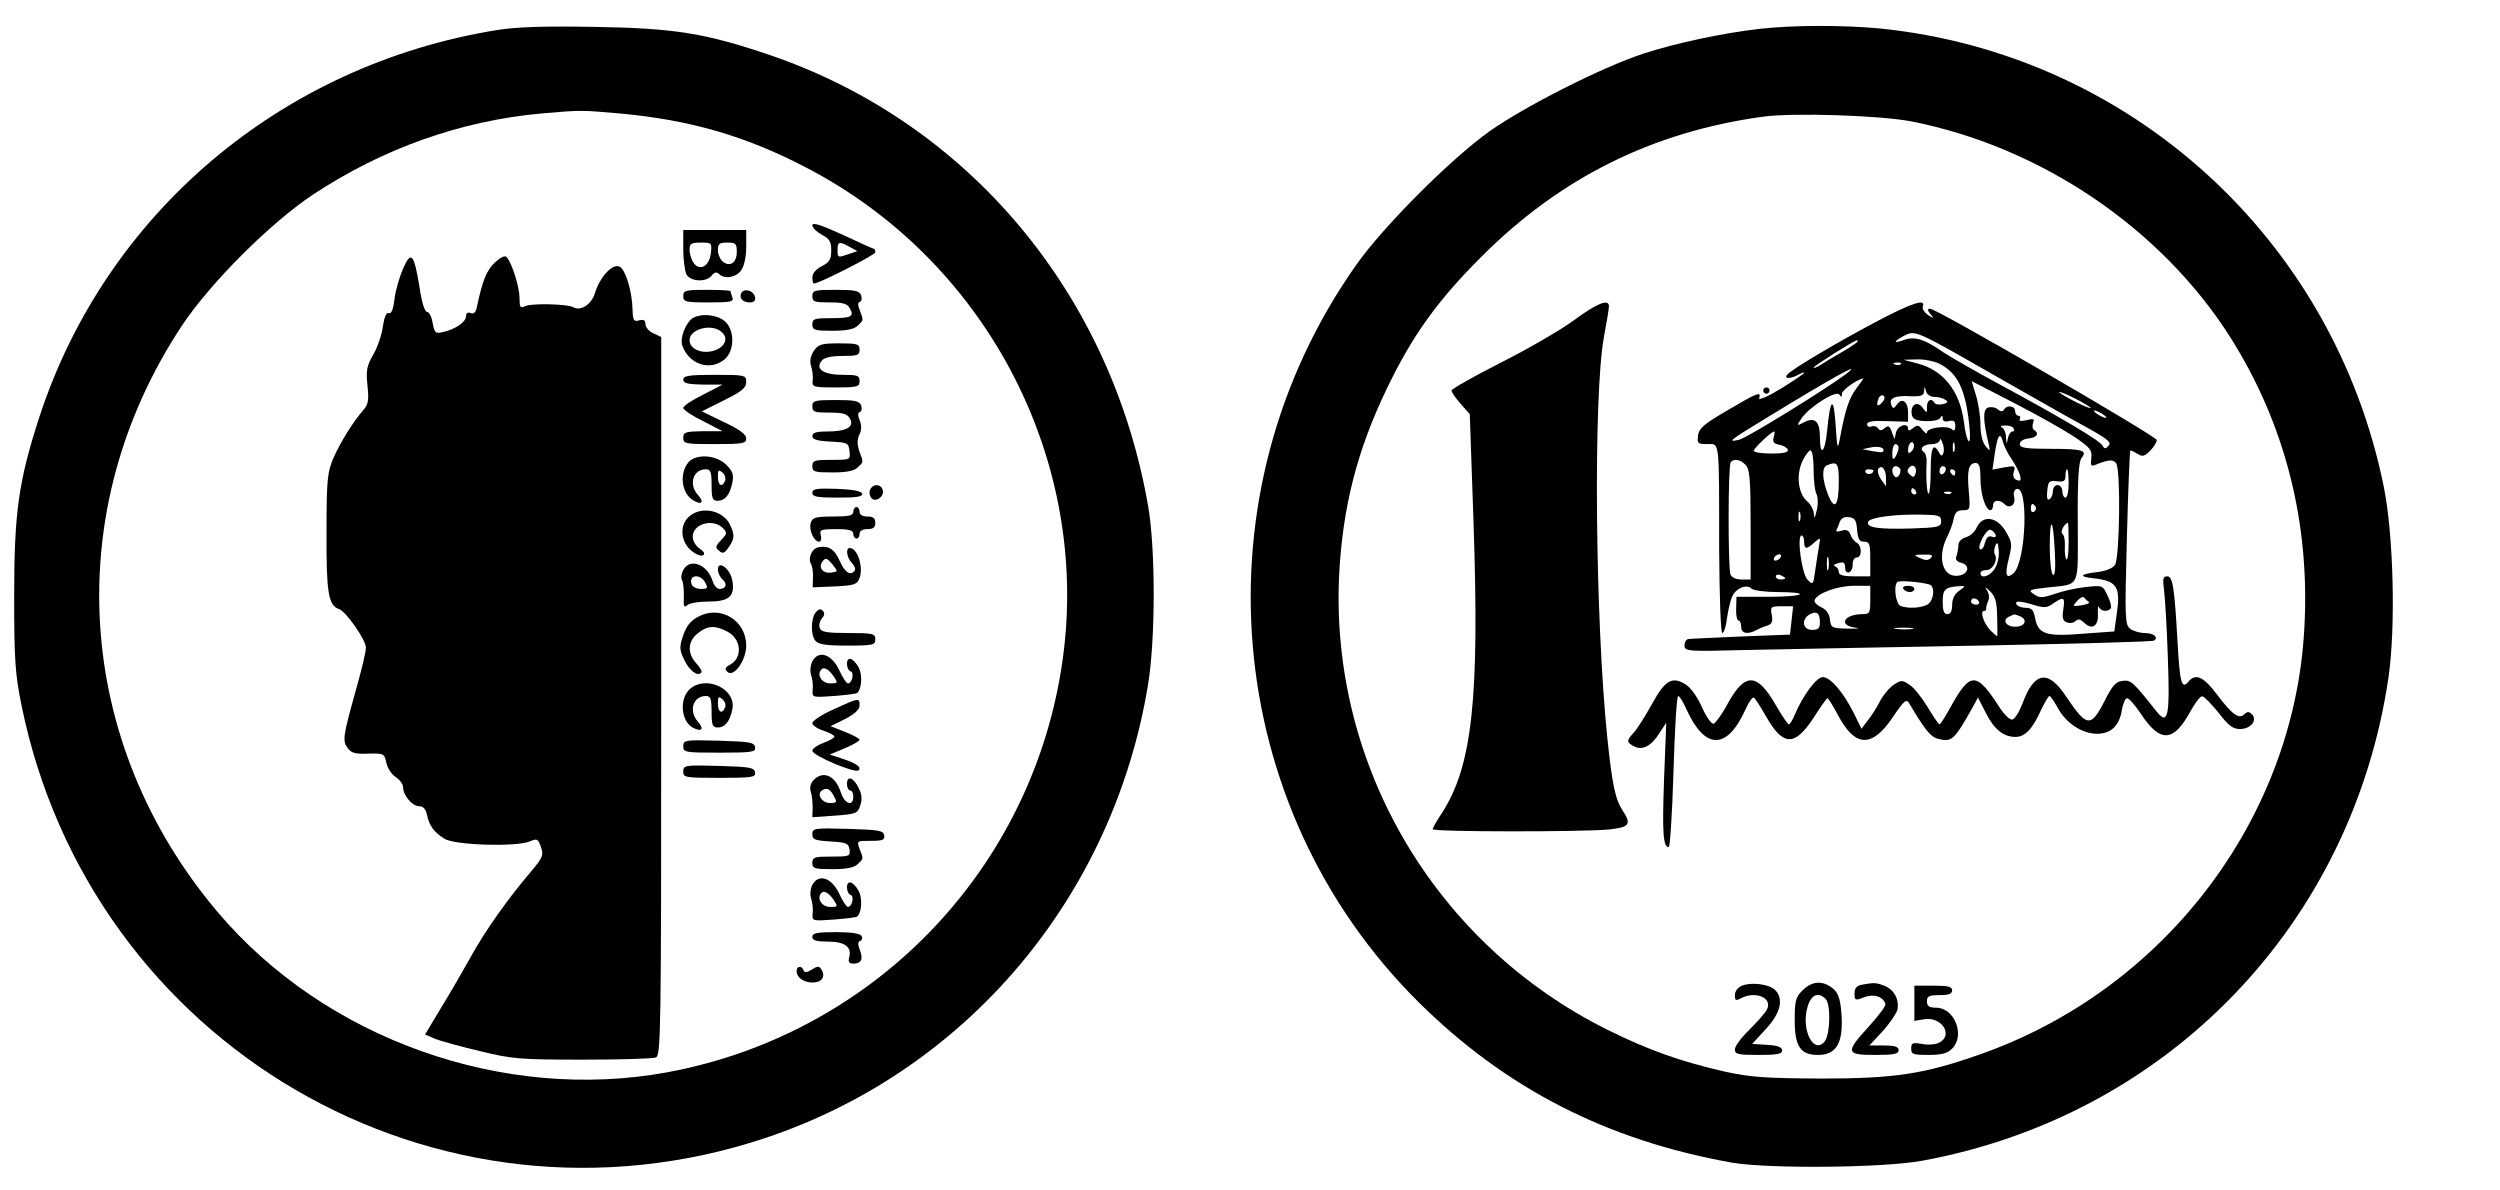 <?xml version="1.0" encoding="UTF-8" standalone="yes"?>
<svg version="1.0" xmlns="http://www.w3.org/2000/svg" width="210mm" height="100mm" viewBox="0 0 794 378" preserveAspectRatio="xMidYMid meet">
  <g transform="translate(0,378) scale(0.1,-0.1)" fill="#000000" stroke="none">
    <path d="M1578 3685 c-686 -111 -1242 -583 -1453 -1229 -66 -203 -80 -304 -80
-566 0 -206 3 -249 23 -348 219 -1082 1320 -1723 2362 -1376 639 213 1105 765
1216 1439 24 144 24 429 1 565 -116 676 -570 1219 -1200 1435 -206 70 -304 86
-557 90 -163 3 -249 0 -312 -10z m391 -265 c220 -20 399 -71 590 -171 561
-290 891 -903 821 -1524 -77 -679 -587 -1225 -1260 -1350 -521 -96 -1087 105
-1429 509 -456 540 -501 1275 -114 1861 90 136 282 328 418 418 221 146 469
234 724 257 125 11 126 11 250 0z"/>
    <path d="M2580 3065 c0 -8 14 -21 30 -30 25 -13 30 -22 30 -50 0 -28 -5 -37
-30 -50 -18 -9 -30 -23 -30 -35 0 -11 2 -20 5 -20 17 0 195 91 195 99 0 6 -2
11 -4 11 -2 0 -47 20 -100 45 -70 32 -96 40 -96 30z m119 -69 l24 -13 -32 -11
c-29 -10 -31 -10 -31 14 0 27 5 29 39 10z"/>
    <path d="M2170 2989 c0 -33 5 -69 10 -80 13 -23 62 -26 80 -4 9 11 16 13 24 5
17 -17 54 -11 70 12 10 14 16 44 16 75 l0 53 -100 0 -100 0 0 -61z m88 -10
c-4 -43 -34 -61 -54 -35 -8 11 -14 30 -14 43 0 20 5 23 36 23 34 0 35 -1 32
-31z m82 1 c0 -34 -22 -49 -45 -30 -8 7 -15 23 -15 36 0 20 5 24 30 24 27 0
30 -3 30 -30z"/>
    <path d="M1280 2927 c-11 -26 -24 -69 -27 -96 -4 -33 -10 -48 -18 -45 -8 3
-14 -11 -19 -42 -3 -26 -17 -66 -30 -89 -21 -36 -24 -50 -19 -99 5 -47 3 -60
-14 -79 -32 -37 -71 -99 -94 -151 -19 -45 -22 -67 -22 -235 -1 -193 6 -234 40
-245 22 -8 84 -96 85 -122 1 -11 -13 -68 -30 -129 -43 -154 -45 -167 -28 -190
11 -16 25 -20 66 -18 49 1 51 0 57 -29 3 -16 16 -36 29 -45 13 -8 24 -23 24
-32 0 -26 29 -61 51 -61 13 0 21 -9 25 -27 7 -34 21 -55 55 -76 31 -21 227
-27 271 -9 24 10 27 9 36 -18 9 -25 6 -33 -31 -77 -73 -85 -147 -190 -191
-270 -24 -43 -66 -116 -95 -163 l-51 -85 32 -14 c18 -7 83 -25 143 -39 101
-25 128 -27 325 -27 118 0 223 3 233 7 16 7 17 71 17 1148 l0 1140 -25 12
c-14 6 -25 19 -25 29 0 12 -6 16 -20 12 -17 -5 -20 0 -21 33 -1 56 -21 125
-40 137 -22 13 -64 -31 -80 -85 -11 -35 -46 -57 -69 -43 -16 10 -135 13 -152
3 -16 -7 -18 -4 -18 26 0 35 -24 111 -41 130 -6 6 -20 -1 -38 -18 -26 -25 -38
-55 -56 -138 -3 -19 -10 -26 -20 -22 -9 4 -15 0 -15 -10 0 -18 -33 -41 -72
-50 -25 -6 -28 -3 -34 29 -3 19 -11 35 -18 35 -7 0 -17 32 -23 75 -18 110 -27
121 -53 62z"/>
    <path d="M2170 2840 c0 -18 7 -20 81 -20 70 0 80 2 75 16 -3 9 -6 18 -6 20 0
2 -34 4 -75 4 -68 0 -75 -2 -75 -20z"/>
    <path d="M2355 2851 c-9 -16 3 -31 26 -31 14 0 19 6 17 17 -4 20 -33 29 -43
14z"/>
    <path d="M2580 2840 c0 -18 7 -20 55 -20 43 0 56 -4 64 -19 15 -26 5 -31 -61
-31 -51 0 -58 -2 -58 -20 0 -18 7 -20 64 -20 45 0 69 5 80 16 19 18 19 16 7
48 -7 16 -7 26 0 28 6 2 7 11 4 21 -6 14 -20 17 -81 17 -67 0 -74 -2 -74 -20z"/>
    <path d="M2197 2768 c-21 -17 -38 -63 -30 -85 21 -60 88 -82 134 -44 33 27 33
95 0 122 -27 22 -79 25 -104 7z m97 -44 c22 -21 5 -50 -33 -59 -37 -8 -71 9
-71 35 0 37 74 55 104 24z"/>
    <path d="M2584 2665 c-10 -16 -13 -32 -8 -47 4 -13 7 -33 5 -45 -2 -22 1 -23
73 -23 69 0 76 2 76 20 0 18 -7 20 -54 20 -61 0 -88 19 -66 45 8 10 31 15 66
15 47 0 54 2 54 20 0 18 -7 20 -65 20 -57 0 -66 -3 -81 -25z"/>
    <path d="M2170 2575 c0 -12 14 -15 63 -16 l62 0 -62 -32 c-35 -17 -63 -36 -63
-42 0 -6 28 -25 63 -42 l62 -32 -62 0 c-56 -1 -63 -3 -63 -21 0 -19 7 -20 100
-20 90 0 100 2 100 18 0 13 -22 29 -71 52 l-70 34 70 35 c57 28 71 40 71 58 0
22 -3 23 -100 23 -82 0 -100 -3 -100 -15z"/>
    <path d="M2580 2490 c0 -18 7 -20 55 -20 44 0 56 -4 65 -20 14 -26 -13 -40
-74 -40 -34 0 -46 -4 -46 -15 0 -10 15 -15 58 -17 54 -3 57 -4 60 -30 3 -28 3
-28 -57 -28 -54 0 -61 -2 -61 -20 0 -18 7 -20 64 -20 45 0 69 5 80 16 19 18
19 14 5 52 -7 22 -7 36 0 51 7 13 8 28 2 45 -7 16 -7 26 0 28 6 2 7 11 4 21
-6 14 -20 17 -81 17 -67 0 -74 -2 -74 -20z"/>
    <path d="M2187 2313 c-30 -35 -23 -99 14 -121 27 -17 37 -7 16 16 -31 34 -16
82 25 82 15 0 18 -9 18 -50 0 -42 3 -50 19 -50 24 0 39 19 47 58 5 25 1 36
-19 56 -32 32 -95 36 -120 9z m116 -59 c-9 -23 -23 -16 -23 12 0 22 2 24 14
14 8 -6 12 -18 9 -26z"/>
    <path d="M2763 2224 c-3 -8 -1 -20 5 -26 15 -15 43 8 35 28 -7 19 -32 18 -40
-2z"/>
    <path d="M2580 2215 c0 -12 15 -15 81 -15 60 0 80 3 77 13 -3 8 -31 13 -81 15
-64 2 -77 0 -77 -13z"/>
    <path d="M2710 2155 c0 -12 -14 -15 -64 -15 -55 0 -66 -3 -71 -20 -7 -22 10
-60 27 -60 5 0 8 9 5 20 -5 18 0 20 49 20 41 0 54 -4 54 -15 0 -8 5 -15 10
-15 6 0 10 7 10 15 0 9 9 15 25 15 18 0 25 5 25 20 0 15 -7 20 -25 20 -16 0
-25 6 -25 15 0 8 -4 15 -10 15 -5 0 -10 -7 -10 -15z"/>
    <path d="M2191 2142 c-33 -26 -31 -79 3 -109 15 -13 32 -20 39 -16 7 4 3 12
-11 21 -12 8 -22 25 -22 38 0 40 63 59 95 28 15 -15 15 -18 -5 -39 -18 -19
-19 -24 -6 -34 11 -10 17 -8 30 11 19 27 20 39 5 71 -21 46 -89 61 -128 29z"/>
    <path d="M2598 2042 c-20 -4 -33 -36 -22 -53 4 -7 7 -26 6 -43 l-1 -31 70 3
c63 3 71 6 79 27 13 35 -7 95 -31 95 -14 0 -10 -30 6 -47 8 -8 13 -19 10 -24
-13 -19 -32 -7 -48 30 -17 38 -36 50 -69 43z m42 -80 c-27 -4 -43 17 -27 36 9
12 14 10 30 -9 19 -24 19 -24 -3 -27z"/>
    <path d="M2170 1970 c-6 -11 -8 -26 -4 -32 4 -6 6 -29 6 -52 -2 -31 1 -37 10
-28 7 7 38 12 70 12 65 0 84 18 73 71 -8 35 -45 61 -45 31 0 -11 7 -25 15 -32
16 -14 11 -30 -10 -30 -7 0 -17 10 -21 23 -16 55 -73 77 -94 37z m70 -40 c9
-17 8 -20 -14 -20 -13 0 -26 6 -29 14 -12 31 27 36 43 6z"/>
    <path d="M2591 1836 c-16 -20 -17 -72 -1 -91 9 -11 34 -15 101 -15 82 0 89 2
89 20 0 18 -7 20 -85 20 -67 0 -87 3 -91 15 -4 8 -1 22 6 31 9 10 10 18 3 25
-7 7 -14 5 -22 -5z"/>
    <path d="M2220 1823 c-26 -13 -39 -29 -50 -60 -13 -38 -12 -46 3 -78 17 -35
42 -54 54 -41 4 3 -3 16 -15 29 -30 32 -28 71 4 96 31 25 55 26 93 6 46 -23
51 -84 9 -106 -15 -8 -17 -14 -8 -22 20 -20 60 36 60 83 0 79 -80 129 -150 93z"/>
    <path d="M2580 1680 c-6 -11 -8 -31 -4 -43 4 -12 7 -33 5 -47 -2 -25 -2 -25
68 -20 38 3 72 7 74 10 14 13 16 58 5 79 -17 32 -38 39 -38 13 0 -11 5 -22 12
-24 12 -4 4 -38 -9 -38 -5 0 -17 19 -28 43 -24 50 -65 64 -85 27z m68 -48 c14
-21 13 -22 -11 -22 -25 0 -42 23 -31 41 8 14 25 6 42 -19z"/>
    <path d="M2192 1593 c-35 -30 -30 -103 9 -124 28 -14 36 -4 16 19 -31 34 -16
82 25 82 15 0 18 -9 18 -50 0 -42 3 -50 19 -50 24 0 39 19 47 58 13 64 -82
109 -134 65z m111 -59 c-9 -23 -23 -16 -23 12 0 22 2 24 14 14 8 -6 12 -18 9
-26z"/>
    <path d="M2648 1528 c-38 -17 -68 -37 -68 -44 0 -7 16 -18 35 -24 19 -6 35
-15 35 -19 0 -4 -16 -13 -35 -20 -19 -7 -35 -18 -35 -25 0 -15 137 -73 147
-62 10 10 -7 22 -52 37 l-40 13 48 20 c26 11 47 23 47 27 0 4 -21 15 -46 25
l-46 18 46 23 c31 16 46 30 46 43 0 25 -1 25 -82 -12z"/>
    <path d="M2170 1410 c0 -19 6 -20 116 -20 105 0 115 2 112 18 -3 15 -18 17
-116 20 -107 3 -112 2 -112 -18z"/>
    <path d="M2170 1330 c0 -19 6 -20 116 -20 105 0 115 2 112 18 -3 15 -18 17
-116 20 -107 3 -112 2 -112 -18z"/>
    <path d="M2585 1304 c-11 -11 -14 -25 -10 -38 4 -12 6 -34 6 -51 l-1 -30 72 5
c67 5 72 7 80 32 7 19 5 36 -4 54 -16 35 -38 43 -38 15 0 -12 5 -21 10 -21 6
0 10 -9 10 -20 0 -33 -28 -23 -40 15 -17 52 -55 69 -85 39z m65 -55 c9 -16 7
-19 -14 -19 -26 0 -44 29 -24 41 15 9 25 4 38 -22z"/>
    <path d="M2580 1131 c0 -17 8 -20 58 -23 50 -3 57 -6 60 -25 3 -22 0 -23 -57
-23 -54 0 -61 -2 -61 -20 0 -18 7 -20 64 -20 45 0 69 5 80 16 19 18 19 16 6
48 -9 26 -9 26 36 26 38 0 45 3 42 18 -3 15 -18 17 -116 20 -106 3 -112 2
-112 -17z"/>
    <path d="M2580 970 c-6 -11 -8 -31 -4 -43 4 -12 7 -33 5 -47 -2 -25 -2 -25 68
-20 38 3 72 7 74 10 14 13 16 58 5 79 -17 32 -38 39 -38 13 0 -11 5 -22 12
-24 12 -4 4 -38 -9 -38 -5 0 -17 19 -28 43 -24 50 -65 64 -85 27z m68 -48 c14
-21 13 -22 -11 -22 -25 0 -42 23 -31 41 8 14 25 6 42 -19z"/>
    <path d="M2580 805 c0 -11 12 -15 49 -15 54 0 77 -17 68 -50 -4 -15 0 -20 13
-20 26 0 32 14 21 43 -7 18 -7 27 1 29 6 2 8 10 4 16 -4 8 -35 12 -82 12 -59
0 -74 -3 -74 -15z"/>
    <path d="M2530 697 c0 -21 22 -37 51 -37 29 0 42 19 28 41 -7 12 -12 12 -31 0
-16 -10 -23 -10 -26 -2 -5 15 -22 14 -22 -2z"/>
    <path d="M5590 3689 c-116 -13 -267 -45 -371 -79 -131 -43 -376 -167 -489
-247 -123 -88 -336 -301 -422 -423 -514 -727 -430 -1720 198 -2343 277 -274
597 -438 994 -509 117 -20 480 -17 605 6 780 143 1366 751 1481 1536 23 160
16 450 -15 604 -159 787 -805 1375 -1600 1456 -118 11 -272 11 -381 -1z m480
-294 c412 -81 793 -339 1013 -685 176 -278 256 -596 235 -935 -36 -602 -448
-1139 -1029 -1343 -178 -63 -272 -77 -504 -77 -179 1 -224 4 -307 22 -143 33
-239 67 -373 133 -546 272 -880 838 -852 1442 11 216 56 396 152 595 79 165
161 280 300 418 250 251 544 397 895 445 97 13 371 4 470 -15z"/>
    <path d="M5001 2765 c-40 -30 -145 -91 -232 -135 -87 -44 -159 -85 -159 -90 0
-5 13 -24 29 -42 l29 -33 12 -345 c19 -560 -4 -771 -100 -921 -17 -25 -30 -49
-30 -52 0 -9 477 -9 559 -1 66 7 73 16 46 58 -25 37 -34 81 -50 231 -39 380
-45 1088 -11 1275 9 47 16 91 16 98 0 24 -37 10 -109 -43z"/>
    <path d="M5965 2762 c-125 -66 -282 -158 -290 -173 -8 -12 11 -12 36 1 10 6
19 9 19 6 0 -2 -34 -25 -74 -50 -41 -25 -72 -38 -69 -30 8 23 -6 17 -101 -39
-74 -43 -90 -57 -93 -79 -3 -26 -1 -28 29 -28 40 0 38 22 38 -332 1 -154 5
-268 10 -268 5 0 12 21 15 48 4 26 11 57 17 69 13 27 46 39 61 24 6 -6 45 -11
86 -11 41 0 71 -3 67 -7 -4 -5 -51 -8 -104 -8 l-97 0 -1 -37 c-1 -21 3 -38 7
-38 5 0 9 -9 9 -20 0 -21 19 -26 48 -11 9 5 25 12 36 15 14 5 17 13 13 34 -5
25 -3 27 31 27 l37 0 -5 -45 -5 -45 -155 -6 c-85 -4 -161 -7 -167 -8 -7 0 -13
-10 -13 -20 0 -19 7 -20 193 -15 105 2 439 9 740 14 302 6 553 12 558 16 16
10 -1 24 -30 24 -15 0 -35 6 -45 13 -17 13 -18 30 -11 290 4 152 9 277 11 277
3 0 13 -5 23 -11 15 -10 22 -8 40 10 11 11 21 27 21 34 -1 12 -699 417 -720
417 -9 0 -9 -5 1 -17 13 -15 12 -15 -8 -3 -11 8 -19 20 -16 27 10 26 -33 12
-142 -45z m363 -170 c114 -65 246 -140 294 -166 71 -39 85 -50 75 -61 -10 -11
-13 -11 -20 1 -9 16 -134 90 -327 194 -74 40 -154 86 -177 101 -60 42 -91 52
-125 40 -36 -13 -36 -6 -1 13 36 18 35 19 281 -122z m-428 104 c0 -2 -21 -17
-47 -32 -27 -15 -58 -34 -70 -42 -13 -8 -23 -12 -23 -9 0 5 130 87 138 87 1 0
2 -2 2 -4z m260 -71 c58 -30 83 -81 95 -200 7 -71 -9 -56 -18 18 -13 95 -64
160 -143 182 l-49 13 43 1 c24 1 56 -6 72 -14z m-123 -1 c-3 -3 -12 -4 -19 -1
-8 3 -5 6 6 6 11 1 17 -2 13 -5z m-172 -30 c-62 -47 -316 -204 -341 -210 -40
-9 -34 -4 91 72 201 123 305 181 250 138z m31 -47 c-23 -30 -36 -68 -53 -162
-7 -35 -8 -29 -13 45 -6 95 -17 87 -27 -17 -7 -72 -23 -85 -23 -19 0 49 -17
64 -53 44 -21 -11 -21 -10 -6 13 24 36 111 92 121 76 6 -9 8 -8 8 3 0 11 45
44 68 49 2 1 -8 -14 -22 -32z m694 -155 c48 -33 55 -41 52 -66 -3 -25 -1 -28
15 -21 40 16 55 17 64 4 15 -23 11 -302 -4 -323 -8 -11 -31 -20 -60 -23 -51
-6 -55 -14 -10 -19 78 -8 89 -27 75 -119 l-7 -50 -97 -7 c-119 -10 -144 -2
-154 47 -5 28 -11 35 -30 35 -12 0 -26 5 -29 10 -8 13 9 13 55 -1 32 -10 42
-9 61 5 34 23 38 20 32 -19 -4 -27 -2 -36 11 -41 10 -4 22 -2 28 4 8 8 15 6
26 -4 25 -26 47 -13 45 26 -1 19 1 29 3 23 6 -15 30 -17 38 -4 3 5 -2 23 -11
41 -15 32 -16 32 -69 26 -30 -3 -74 -13 -99 -22 -39 -13 -48 -13 -65 -1 -19
13 -16 15 37 21 113 13 102 -9 102 207 -1 136 3 194 12 205 20 24 2 29 -99 29
-79 0 -97 3 -97 15 0 9 11 16 28 18 27 3 35 16 17 27 -5 3 -6 13 -3 22 5 13 2
15 -21 9 -18 -4 -25 -3 -21 4 3 5 1 10 -4 10 -6 0 -11 7 -11 15 0 17 -26 20
-35 5 -5 -8 -11 -7 -21 1 -7 6 -21 8 -30 5 -17 -6 -16 -41 2 -116 5 -24 5 -24
-10 -6 -10 12 -16 39 -16 66 0 26 -6 68 -14 94 l-14 46 136 -70 c76 -39 162
-88 192 -108z m-447 128 c12 0 28 -4 35 -9 10 -6 9 -10 -7 -14 -12 -3 -24 -1
-27 4 -10 17 -24 9 -24 -13 0 -21 0 -21 -14 -2 -17 23 -40 8 -34 -22 2 -14 13
-20 43 -21 22 -1 43 3 47 10 6 9 8 9 8 -2 0 -8 7 -11 20 -8 15 4 20 0 20 -15
0 -15 -3 -18 -12 -10 -16 12 -78 4 -78 -11 0 -6 -6 -2 -14 8 -12 16 -16 17
-30 6 -11 -9 -16 -10 -16 -2 0 20 -32 11 -38 -11 l-5 -22 -9 23 c-6 19 -11 21
-22 12 -10 -9 -16 -9 -21 -1 -4 6 -13 9 -21 6 -8 -3 -14 0 -14 7 0 9 18 12 65
10 l65 -2 0 29 c0 35 -19 49 -35 26 -11 -14 -13 -15 -18 -2 -9 22 11 31 61 28
34 -1 42 2 43 16 1 16 2 16 6 0 2 -10 14 -18 26 -18z m497 -35 c0 -3 -22 6
-50 20 -27 14 -50 28 -50 30 0 3 23 -6 50 -20 28 -14 50 -28 50 -30z m-661 19
c-15 -18 -22 -13 -13 10 3 9 10 13 16 10 5 -3 4 -12 -3 -20z m711 -50 c0 -2
-9 0 -20 6 -11 6 -20 13 -20 16 0 2 9 0 20 -6 11 -6 20 -13 20 -16z m-295 -34
c3 -5 2 -10 -4 -10 -5 0 -12 -10 -14 -22 -4 -20 -4 -20 -6 4 0 14 -7 29 -13
31 -7 3 -3 6 9 6 12 1 25 -3 28 -9z m-762 -29 c-4 -14 1 -20 18 -23 12 -2 24
-9 27 -15 3 -9 -12 -13 -52 -13 -31 0 -56 4 -56 9 0 8 56 61 65 61 2 0 1 -9
-2 -19z m755 -67 c11 -16 23 -39 27 -51 5 -18 3 -22 -10 -17 -10 4 -13 13 -9
27 6 18 3 19 -31 13 l-37 -7 7 48 c9 61 17 74 26 41 4 -14 16 -39 27 -54z
m-216 17 c-4 -10 -7 -10 -14 3 -18 32 -26 15 -26 -55 0 -39 -3 -73 -6 -76 -6
-7 -10 53 -7 99 1 14 -3 29 -9 33 -16 10 -1 25 26 25 13 0 24 6 25 13 0 6 4 3
8 -8 5 -11 6 -26 3 -34z m-101 6 c-8 -8 -11 -7 -11 4 0 20 13 34 18 19 3 -7
-1 -17 -7 -23z m136 1 c-3 -7 -5 -2 -5 12 0 14 2 19 5 13 2 -7 2 -19 0 -25z
m-228 -3 c-2 -2 -17 0 -34 3 l-30 6 30 6 c26 5 45 -4 34 -15z m51 13 c0 -7 -5
-20 -10 -28 -8 -12 -10 -9 -10 13 0 15 5 27 10 27 6 0 10 -6 10 -12z m-270
-69 c0 -33 4 -68 9 -77 5 -10 6 -33 1 -52 -6 -26 -8 -29 -9 -12 -1 13 -10 31
-21 40 -29 24 -36 83 -16 127 9 19 21 35 26 35 6 0 10 -27 10 -61z m-216 15
c13 -13 16 -45 16 -190 l0 -174 -29 0 c-17 0 -31 6 -35 16 -8 21 -8 349 1 357
11 12 31 8 47 -9z m296 -51 c0 -80 -13 -96 -34 -44 -19 49 -21 87 -3 94 32 13
37 7 37 -50z m243 21 c-4 -10 -8 -10 -17 -1 -9 8 -10 14 -2 23 13 14 27 -2 19
-22z m207 -14 c0 -49 16 -100 32 -100 4 0 8 7 8 15 0 18 21 20 37 4 16 -16 36
-1 30 22 -3 10 -1 22 5 25 42 26 34 -232 -8 -267 -23 -19 -27 -4 -14 48 11 44
11 51 -10 86 -28 47 -73 53 -92 12 -6 -14 -22 -28 -35 -31 -13 -4 -23 -14 -23
-24 0 -10 -3 -26 -6 -35 -5 -11 0 -18 15 -22 30 -8 23 -37 -10 -41 -49 -6 -67
57 -36 121 9 17 19 44 22 60 4 20 11 27 29 27 23 0 24 2 19 59 -6 67 -1 91 22
91 11 0 15 -12 15 -50z m-300 2 l0 -26 -16 22 c-8 12 -12 27 -9 32 10 17 25 1
25 -28z m43 32 c9 -9 -4 -35 -14 -28 -5 3 -9 12 -9 20 0 14 12 19 23 8z m147
-3 c0 -6 -4 -13 -10 -16 -5 -3 -10 1 -10 9 0 9 5 16 10 16 6 0 10 -4 10 -9z
m-230 -5 c0 -11 -19 -15 -25 -6 -3 5 1 10 9 10 9 0 16 -2 16 -4z m260 -6 c0
-5 -2 -10 -4 -10 -3 0 -8 5 -11 10 -3 6 -1 10 4 10 6 0 11 -4 11 -10z m360
-35 c0 -25 -4 -45 -10 -45 -5 0 -10 9 -10 20 0 11 -7 20 -15 20 -8 0 -15 -9
-15 -19 0 -11 -5 -23 -11 -26 -7 -5 -9 5 -7 26 3 31 6 34 31 31 22 -3 27 1 27
17 0 12 2 21 5 21 3 0 5 -20 5 -45z m-485 -25 c3 -5 1 -10 -4 -10 -6 0 -11 5
-11 10 0 6 2 10 4 10 3 0 8 -4 11 -10z m112 -6 c-3 -3 -12 -4 -19 -1 -8 3 -5
6 6 6 11 1 17 -2 13 -5z m268 -43 c3 -5 1 -12 -5 -16 -5 -3 -10 1 -10 9 0 18
6 21 15 7z m-748 -43 c-3 -7 -5 -2 -5 12 0 14 2 19 5 13 2 -7 2 -19 0 -25z
m448 -3 c0 -18 -8 -20 -95 -23 -105 -3 -143 3 -137 21 4 14 85 25 172 23 53
-1 60 -3 60 -21z m-267 -27 c3 -30 7 -38 23 -38 16 0 19 -7 19 -55 l0 -55 -50
0 c-36 0 -50 4 -50 14 0 8 -6 16 -12 18 -7 3 -2 7 10 10 17 5 22 2 22 -14 0
-11 5 -18 13 -15 6 2 12 14 11 26 0 11 5 21 13 21 17 0 17 37 0 47 -8 4 -17
16 -20 26 -5 13 -13 17 -28 12 -12 -4 -19 -3 -17 1 3 5 8 17 11 27 5 12 15 17
29 15 19 -2 24 -10 26 -40z m628 -68 c3 -53 1 -79 -6 -75 -5 3 -10 43 -10 87
0 103 11 95 16 -12z m44 28 c0 -34 -3 -58 -7 -54 -4 4 -6 22 -5 41 1 18 -2 36
-8 40 -8 5 6 33 18 35 1 0 2 -28 2 -62z m-232 24 c2 -7 -2 -10 -12 -6 -10 4
-17 -2 -22 -20 -3 -14 -10 -23 -15 -20 -12 7 20 66 33 62 7 -3 14 -10 16 -16z
m-608 -22 c0 -25 8 -25 33 -2 19 17 19 16 14 -13 -3 -16 -8 -51 -12 -77 -6
-45 -7 -46 -24 -29 -19 19 -35 141 -19 141 4 0 8 -9 8 -20z m605 -86 c-15 -24
-45 -33 -45 -14 0 6 9 10 19 10 20 0 37 32 27 49 -4 5 -3 17 1 28 6 14 9 11
11 -15 2 -19 -4 -44 -13 -58z m-680 36 c-3 -5 -11 -10 -16 -10 -6 0 -7 5 -4
10 3 6 11 10 16 10 6 0 7 -4 4 -10z m152 -37 c-3 -10 -5 -2 -5 17 0 19 2 27 5
18 2 -10 2 -26 0 -35z m325 35 c-8 -8 -17 -8 -34 0 -22 10 -21 11 12 11 26 1
31 -2 22 -11z m-462 -64 c0 -2 -7 -4 -15 -4 -8 0 -15 4 -15 10 0 5 7 7 15 4 8
-4 15 -8 15 -10z m458 -20 c19 -6 14 -52 -7 -64 -22 -11 -61 -13 -85 -4 -15 6
-23 64 -10 76 5 6 76 0 102 -8z m-188 -49 c0 -41 -2 -45 -24 -45 -60 0 -79
-36 -23 -43 17 -2 7 -4 -23 -3 -52 1 -55 2 -58 29 -2 18 -12 32 -28 39 -13 6
-23 16 -21 22 7 22 73 46 125 46 l52 0 0 -45z m282 29 c-14 -10 -22 -25 -22
-45 0 -19 -5 -29 -15 -29 -11 0 -15 11 -15 39 0 40 7 47 55 50 18 1 18 0 -3
-15z m121 -83 c1 -33 1 -61 0 -61 -2 0 -11 8 -21 18 -21 21 -35 62 -21 62 5 0
8 3 7 8 0 4 2 15 7 25 4 10 2 24 -6 35 -7 10 -3 8 10 -4 18 -17 23 -33 24 -83z
m291 48 c4 -4 -6 -8 -23 -11 -29 -4 -30 -4 -14 14 9 10 19 15 22 11 3 -4 10
-11 15 -14z m-349 1 c3 -5 -1 -10 -9 -10 -9 0 -16 5 -16 10 0 6 4 10 9 10 6 0
13 -4 16 -10z m-505 -66 c0 -19 -5 -24 -25 -24 -30 0 -35 33 -8 49 23 12 33 5
33 -25z m634 20 c28 -11 18 -34 -14 -34 -30 0 -43 23 -17 33 6 3 13 6 14 6 1
1 8 -2 17 -5z m-341 -41 c-13 -2 -35 -2 -50 0 -16 2 -5 4 22 4 28 0 40 -2 28
-4z"/>
    <path d="M6045 1910 c3 -5 13 -10 21 -10 8 0 14 5 14 10 0 6 -9 10 -21 10 -11
0 -17 -4 -14 -10z"/>
    <path d="M5600 2540 c0 -5 5 -10 10 -10 6 0 10 5 10 10 0 6 -4 10 -10 10 -5 0
-10 -4 -10 -10z"/>
    <path d="M6873 1907 c3 -24 9 -119 12 -213 7 -187 1 -219 -35 -174 -78 98 -82
101 -109 98 -21 -2 -32 -15 -56 -62 -44 -87 -57 -86 -122 11 -58 88 -102 82
-140 -22 -11 -28 -25 -50 -33 -50 -8 0 -24 16 -37 35 -76 119 -95 119 -159 3
-16 -29 -31 -53 -34 -53 -3 0 -20 25 -38 55 -19 31 -44 63 -58 71 -22 15 -26
15 -49 0 -14 -9 -34 -33 -45 -54 -10 -20 -28 -48 -39 -61 l-19 -25 -25 51
c-34 67 -74 113 -98 113 -20 0 -64 -60 -89 -120 -7 -17 -15 -30 -19 -30 -3 0
-22 28 -41 61 -59 103 -97 104 -151 8 -18 -35 -40 -64 -46 -67 -7 -2 -23 20
-37 51 -13 31 -36 63 -50 72 -44 29 -67 17 -109 -60 -21 -38 -47 -79 -57 -90
-25 -27 -25 -32 0 -45 26 -14 55 1 81 43 l21 32 -7 -180 c-6 -170 -3 -215 15
-215 4 0 11 108 15 240 4 132 10 240 15 240 4 0 16 -19 26 -42 59 -130 129
-131 188 0 10 23 22 39 26 37 5 -3 22 -30 39 -60 54 -95 91 -96 151 -4 21 33
41 61 44 62 2 1 17 -23 33 -53 54 -103 108 -106 174 -8 37 55 44 60 53 44 51
-86 68 -106 91 -112 44 -11 51 -5 109 98 l18 33 24 -47 c27 -54 57 -78 95 -78
31 0 55 26 83 89 11 22 22 41 25 41 3 0 15 -17 26 -37 26 -49 78 -83 125 -83
44 0 71 25 79 75 3 20 11 37 16 38 6 1 26 -22 46 -52 60 -90 102 -88 155 9 15
27 32 50 38 49 6 0 29 -24 52 -52 31 -41 46 -52 68 -52 34 0 57 28 38 47 -9 9
-15 9 -24 0 -17 -17 -39 -1 -87 63 -43 57 -68 68 -91 40 -21 -25 -27 -3 -34
124 -10 176 -15 211 -33 211 -13 0 -15 -8 -10 -43z"/>
    <path d="M5533 650 c-14 -5 -23 -18 -23 -30 0 -17 3 -19 19 -10 48 25 103 0
82 -37 -5 -10 -30 -38 -55 -63 -25 -24 -46 -52 -46 -62 0 -16 10 -18 75 -18
59 0 75 3 75 14 0 11 -14 16 -47 18 l-48 3 43 47 c47 50 58 96 30 124 -18 19
-76 26 -105 14z"/>
    <path d="M5725 635 c-22 -21 -25 -33 -25 -95 0 -83 18 -110 74 -110 60 0 82
40 74 137 -4 43 -10 61 -28 75 -31 25 -66 23 -95 -7z m73 -27 c17 -17 15 -110
-2 -134 -34 -45 -76 33 -56 106 11 41 34 52 58 28z"/>
    <path d="M5913 653 c-16 -3 -23 -11 -23 -28 0 -22 2 -23 30 -12 31 12 60 3 68
-21 2 -6 -22 -38 -52 -71 -76 -83 -74 -91 19 -91 60 0 75 3 75 15 0 11 -12 15
-46 15 l-47 0 41 44 c23 25 44 56 48 69 7 32 -10 65 -42 77 -26 10 -32 10 -71
3z"/>
    <path d="M6080 594 l0 -56 29 5 c56 11 97 -49 50 -74 -12 -6 -36 -8 -55 -4
-30 5 -34 3 -34 -15 0 -18 6 -20 55 -20 42 0 60 5 75 20 42 42 8 130 -51 130
-22 0 -29 5 -29 20 0 17 7 20 40 20 29 0 40 4 40 15 0 12 -13 15 -60 15 l-60
0 0 -56z"/>
  </g>
</svg>